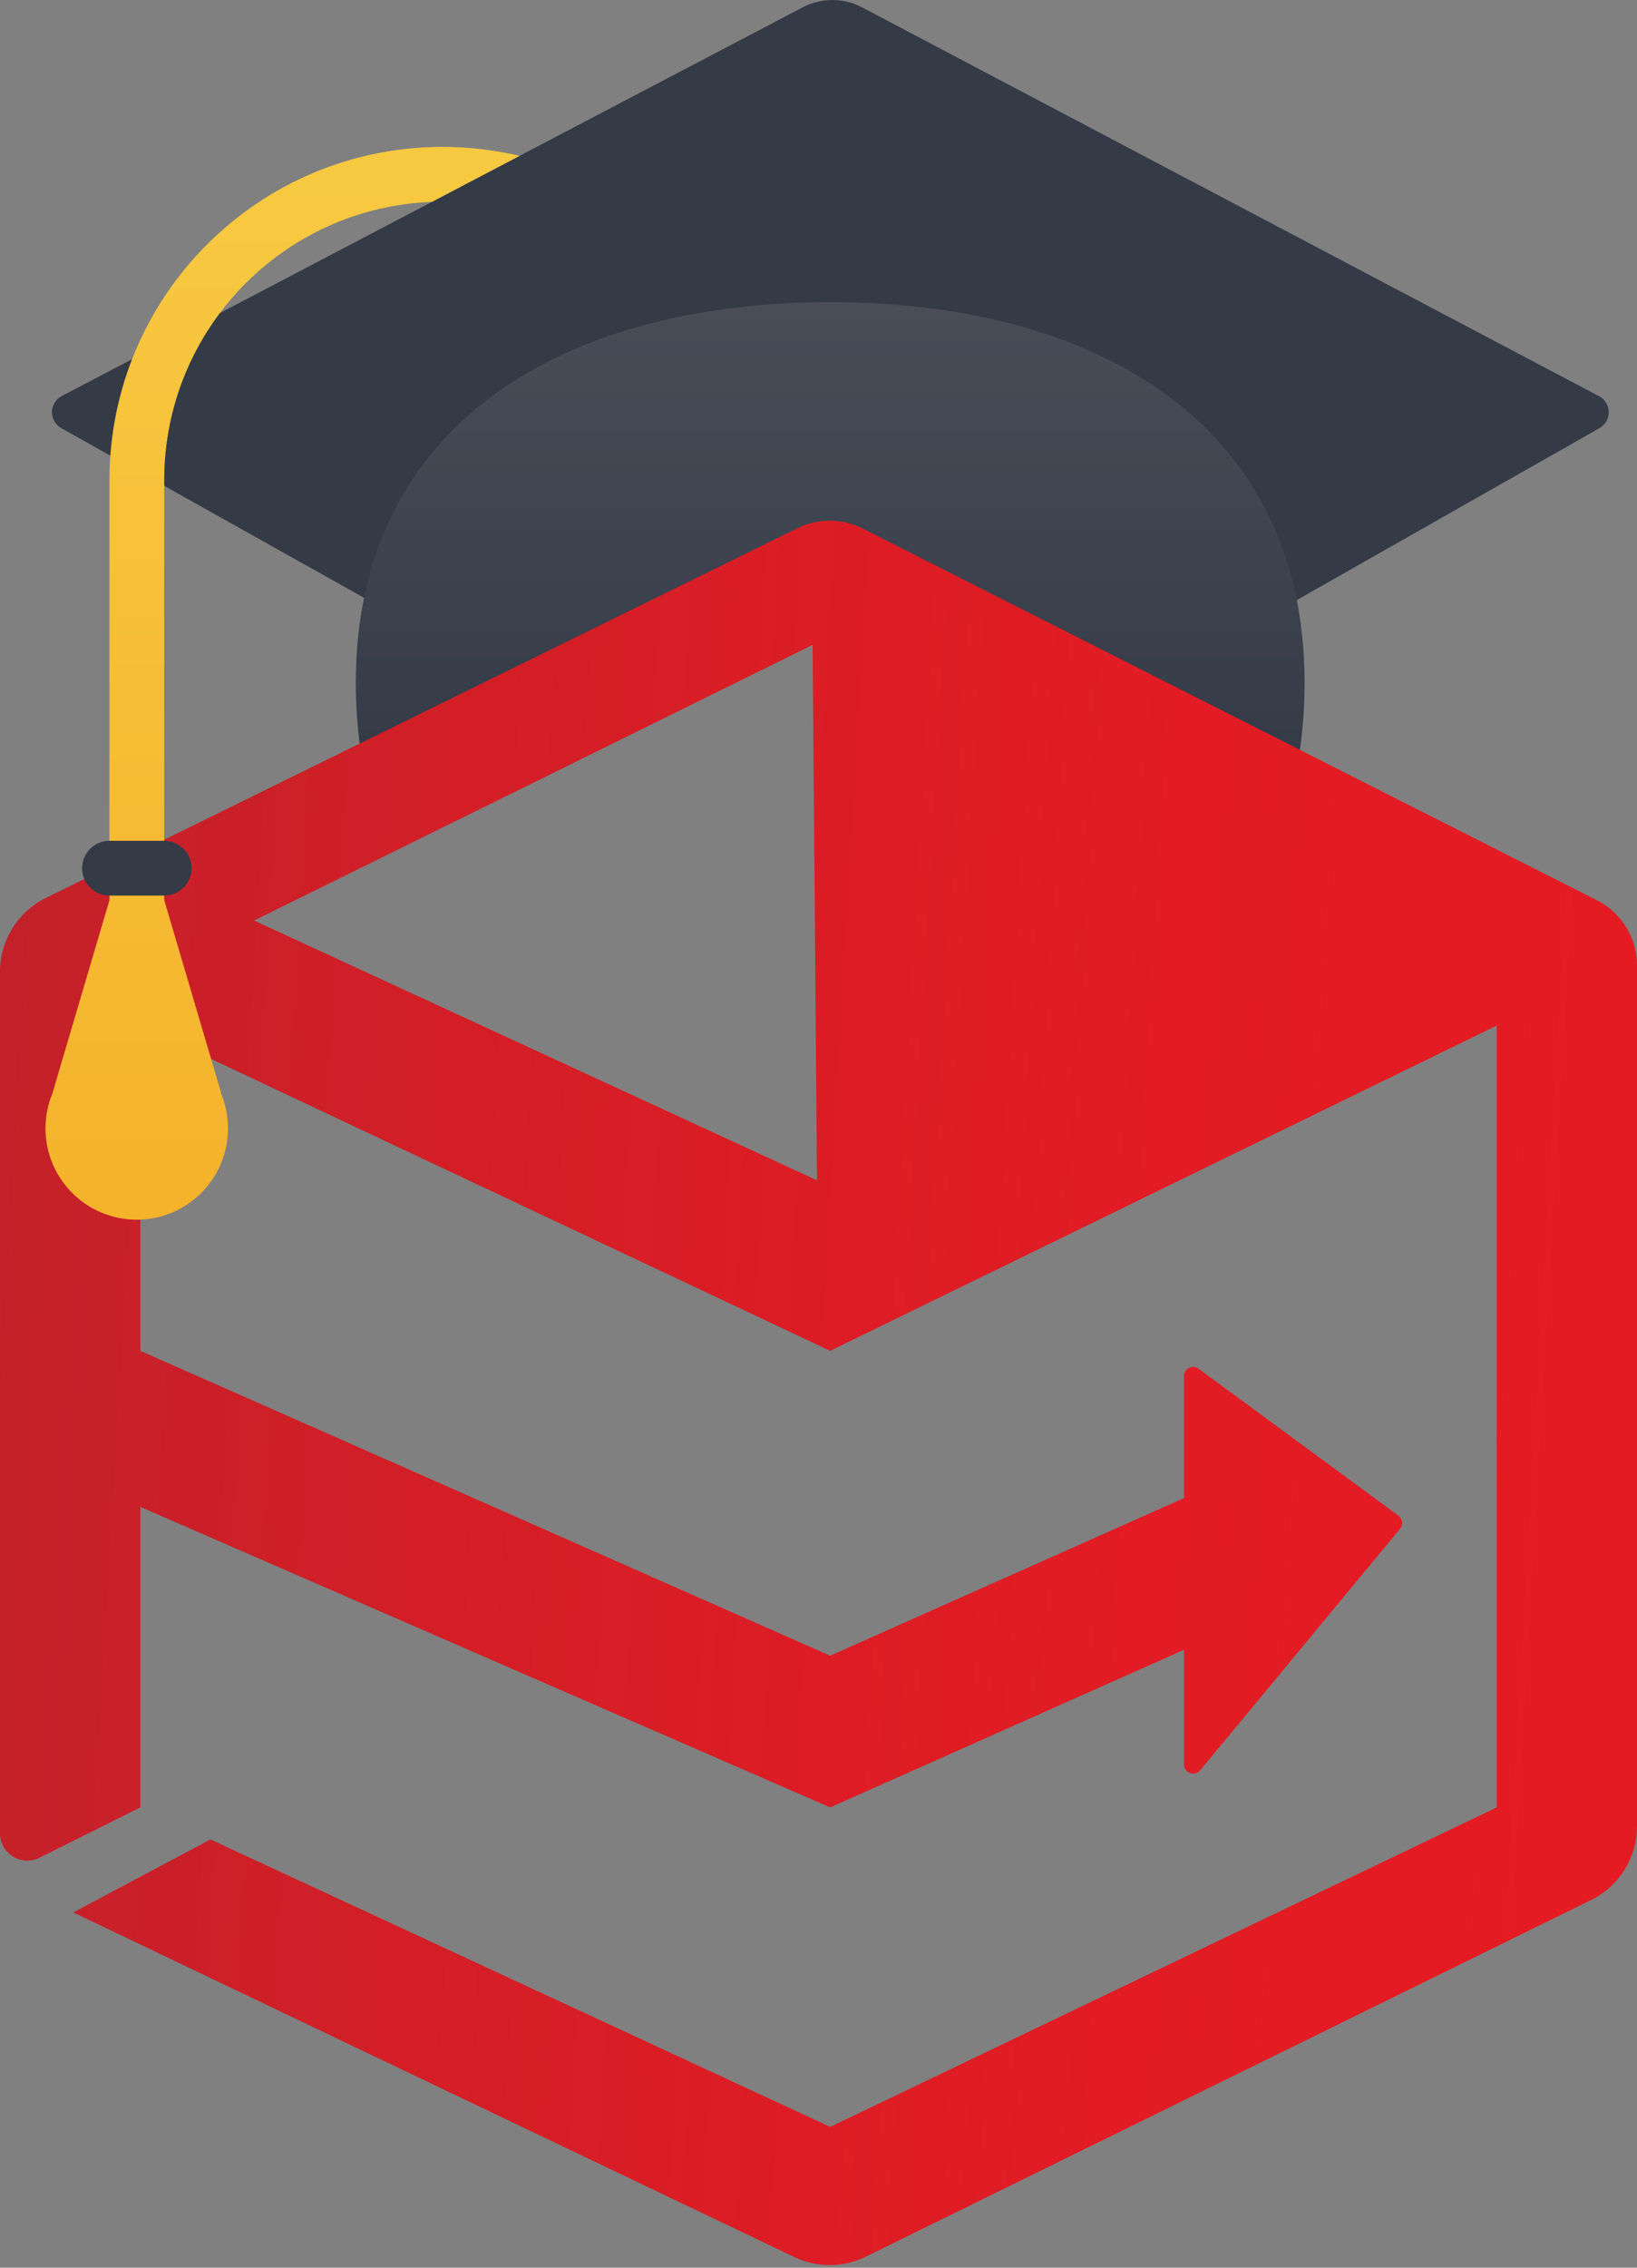 <svg width="380" height="526" viewBox="0 0 380 526" fill="none" xmlns="http://www.w3.org/2000/svg">
<rect x="0" y="0" width="380" height="526" fill="#808080" stroke="none"/>
<path d="M299.658 163.259V139.964L371.282 99.312C374.193 97.66 374.128 93.443 371.167 91.882L200.136 1.711C195.82 -0.565 190.661 -0.571 186.34 1.695L14.333 91.863C11.355 93.424 11.296 97.667 14.23 99.31L86.826 139.964V163.259L193.242 120.904L299.658 163.259Z" fill="#343A46"/>
<path d="M82.591 158.394C82.591 97.576 131.894 70.079 192.713 70.079C253.531 70.079 302.834 97.576 302.834 158.394C302.834 164.711 302.303 170.903 301.281 176.929L189.442 128.956L84.75 180.2C83.334 173.152 82.591 165.86 82.591 158.394Z" fill="#343A46"/>
<path d="M82.591 158.394C82.591 97.576 131.894 70.079 192.713 70.079C253.531 70.079 302.834 97.576 302.834 158.394C302.834 164.711 302.303 170.903 301.281 176.929L189.442 128.956L84.75 180.2C83.334 173.152 82.591 165.86 82.591 158.394Z" fill="url(#paint0_linear)"/>
<path fill-rule="evenodd" clip-rule="evenodd" d="M10.651 208.287C4.131 211.492 9.07708e-06 218.126 8.75861e-06 225.391L0 425.21C-2.0688e-07 429.93 4.964 433.002 9.188 430.896L32.571 419.237L32.571 349.524L192.714 419.237L274.857 382.668V409.273C274.857 411.257 277.34 412.152 278.605 410.624L324.996 354.623C325.773 353.685 325.601 352.286 324.619 351.565L278.228 317.477C276.83 316.449 274.857 317.448 274.857 319.184V347.481L192.714 384.049L32.571 313.331L32.571 237.884L192.714 313.331L347.429 237.884V419.237L192.714 493.341L48.857 426.669L17.004 443.598L184.382 523.528C189.644 526.041 195.767 526.007 201.001 523.435L369.346 440.713C375.868 437.508 380 430.873 380 423.607V223.939C380 217.55 376.406 211.705 370.705 208.821L200.253 122.6C195.506 120.199 189.907 120.167 185.132 122.514L10.651 208.287ZM188.633 149.583L58.977 213.523L189.653 273.787L188.633 149.583Z" fill="#E51B23"/>
<path fill-rule="evenodd" clip-rule="evenodd" d="M10.651 208.287C4.131 211.492 9.07708e-06 218.126 8.75861e-06 225.391L0 425.21C-2.0688e-07 429.93 4.964 433.002 9.188 430.896L32.571 419.237L32.571 349.524L192.714 419.237L274.857 382.668V409.273C274.857 411.257 277.34 412.152 278.605 410.624L324.996 354.623C325.773 353.685 325.601 352.286 324.619 351.565L278.228 317.477C276.83 316.449 274.857 317.448 274.857 319.184V347.481L192.714 384.049L32.571 313.331L32.571 237.884L192.714 313.331L347.429 237.884V419.237L192.714 493.341L48.857 426.669L17.004 443.598L184.382 523.528C189.644 526.041 195.767 526.007 201.001 523.435L369.346 440.713C375.868 437.508 380 430.873 380 423.607V223.939C380 217.55 376.406 211.705 370.705 208.821L200.253 122.6C195.506 120.199 189.907 120.167 185.132 122.514L10.651 208.287ZM188.633 149.583L58.977 213.523L189.653 273.787L188.633 149.583Z" fill="url(#paint1_linear)"/>
<path d="M102.71 34.077C60.02 34.077 25.413 68.684 25.413 111.374V208.79L12.156 253.659C11.129 256.148 10.563 258.874 10.563 261.733C10.563 273.429 20.044 282.91 31.74 282.91C43.436 282.91 52.917 273.429 52.917 261.733C52.917 259.069 52.426 256.521 51.528 254.173C51.462 254.001 51.394 253.83 51.324 253.659H51.376L38.119 208.79V111.374C38.119 76.529 65.712 48.129 100.239 46.83L120.598 36.158C114.856 34.797 108.867 34.077 102.71 34.077Z" fill="#F7C42D"/>
<path d="M102.71 34.077C60.02 34.077 25.413 68.684 25.413 111.374V208.79L12.156 253.659C11.129 256.148 10.563 258.874 10.563 261.733C10.563 273.429 20.044 282.91 31.74 282.91C43.436 282.91 52.917 273.429 52.917 261.733C52.917 259.069 52.426 256.521 51.528 254.173C51.462 254.001 51.394 253.83 51.324 253.659H51.376L38.119 208.79V111.374C38.119 76.529 65.712 48.129 100.239 46.83L120.598 36.158C114.856 34.797 108.867 34.077 102.71 34.077Z" fill="url(#paint2_linear)"/>
<path d="M19.06 201.378C19.06 197.869 21.904 195.024 25.413 195.024H38.119C41.628 195.024 44.472 197.869 44.472 201.378C44.472 204.886 41.628 207.731 38.119 207.731H25.413C21.904 207.731 19.06 204.886 19.06 201.378Z" fill="#343A46"/>
<defs>
<linearGradient id="paint0_linear" x1="192.713" y1="70.079" x2="192.713" y2="180.2" gradientUnits="userSpaceOnUse">
<stop stop-color="white" stop-opacity="0.1"/>
<stop offset="1" stop-color="white" stop-opacity="0"/>
</linearGradient>
<linearGradient id="paint1_linear" x1="-7.52043e-07" y1="124.2" x2="402.602" y2="147.83" gradientUnits="userSpaceOnUse">
<stop stop-color="#343A46" stop-opacity="0.2"/>
<stop offset="1" stop-color="#E51B23" stop-opacity="0"/>
</linearGradient>
<linearGradient id="paint2_linear" x1="65.58" y1="34.077" x2="65.58" y2="282.91" gradientUnits="userSpaceOnUse">
<stop stop-color="white" stop-opacity="0.1"/>
<stop offset="1" stop-color="#E51B23" stop-opacity="0.1"/>
</linearGradient>
</defs>
</svg>
